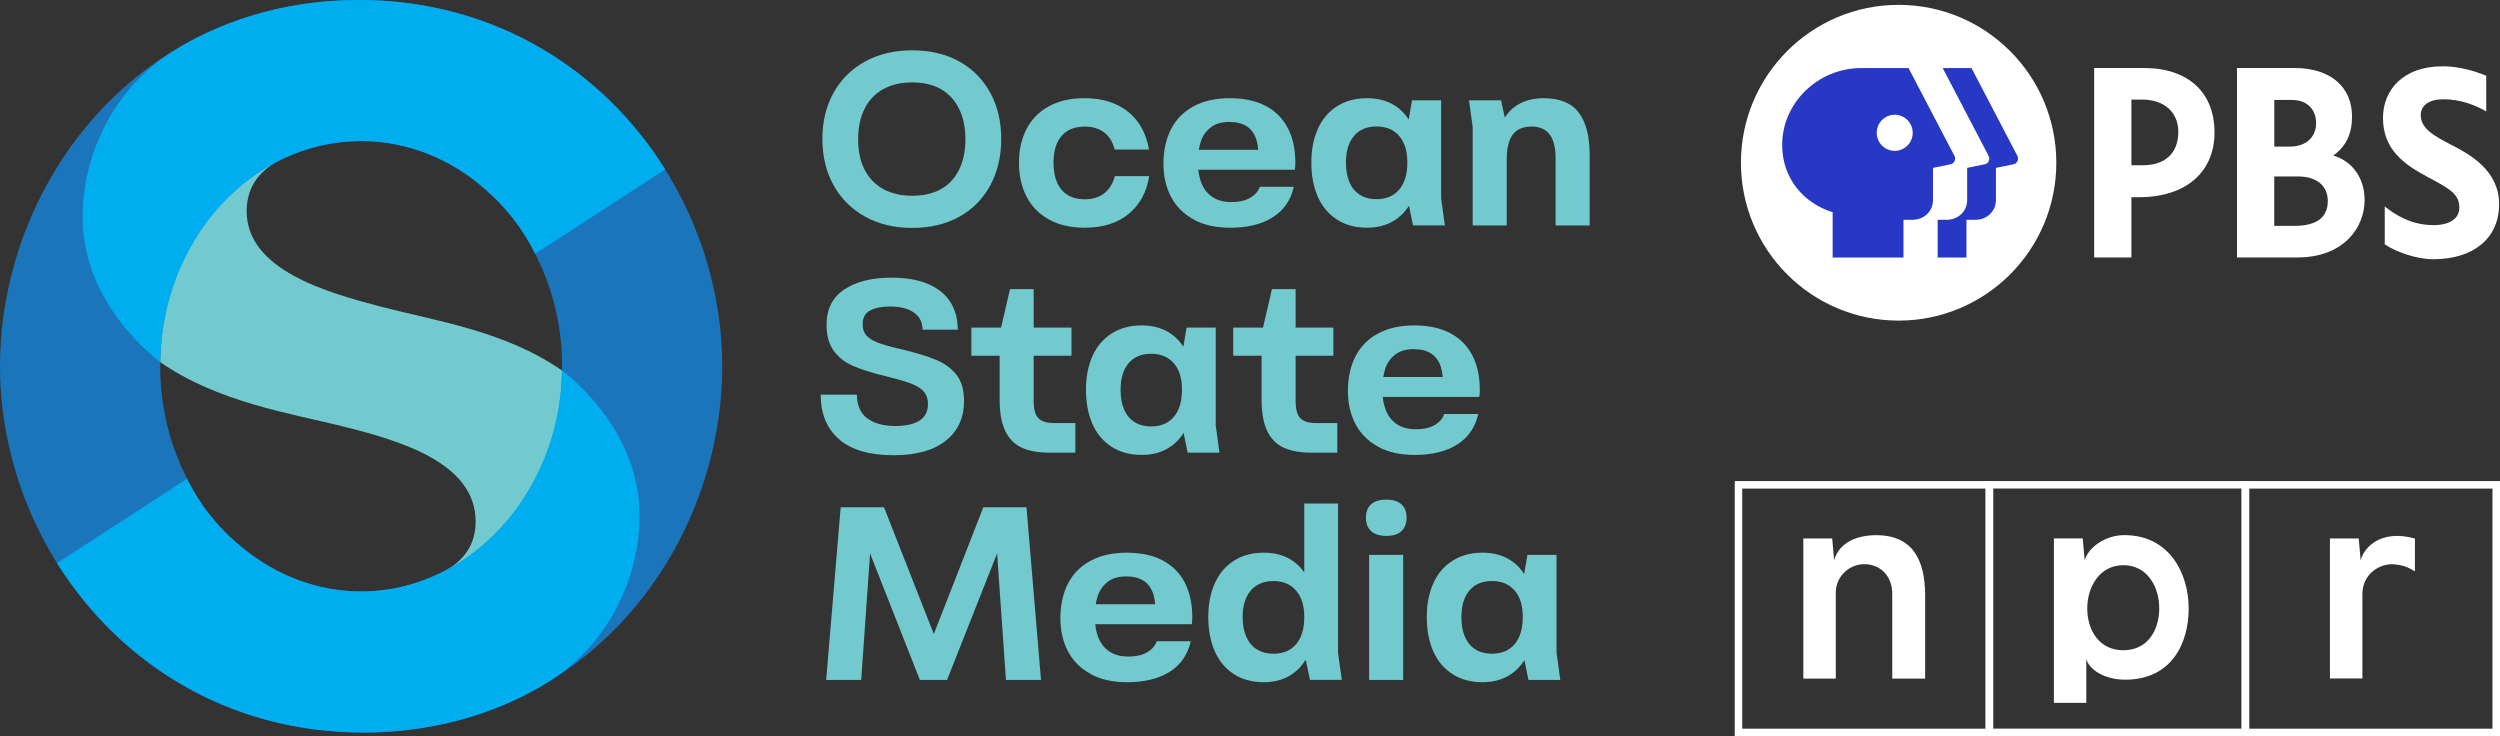 <?xml version="1.0" encoding="UTF-8"?>
<svg id="Layer_2" data-name="Layer 2" xmlns="http://www.w3.org/2000/svg" viewBox="0 0 395.89 116.57">
  <rect x="0" y="0" width="395.89" height="116.57" fill="#333333" stroke="none"/>
  <defs>
    <style>
      .cls-1 {
        fill: #1b75bb;
      }

      .cls-2, .cls-3 {
        fill: #fff;
      }

      .cls-2, .cls-4 {
        fill-rule: evenodd;
      }

      .cls-5 {
        fill: #72cacf;
      }

      .cls-6 {
        fill: #00adee;
      }

      .cls-4 {
        fill: #2638c4;
      }
    </style>
  </defs>
  <g id="Art_Layer" data-name="Art Layer">
    <g>
      <g>
        <g>
          <path class="cls-2" d="M325.63,25.77c0,13.81-11.18,25-24.97,25s-24.97-11.19-24.97-25S286.87.77,300.66.77s24.97,11.19,24.97,25"/>
          <path class="cls-2" d="M388.28,22.99c-2.73-1.42-4.94-2.57-4.94-4.76,0-1.55,1.33-2.51,3.56-2.51,2.65,0,5,.86,6.81,1.93v-5.65c-1.89-.81-4.49-1.5-6.81-1.5-6.59,0-9.54,3.93-9.54,8.18,0,4.99,3.36,7.38,7.06,9.34,3.65,1.93,5.03,2.77,5.03,4.85,0,1.76-1.53,2.78-4.09,2.78-3.56,0-6.08-1.65-7.72-2.96v6c1.54,1.07,4.84,2.36,7.68,2.36,6.4,0,10.43-3.34,10.43-8.72s-4.73-7.93-7.46-9.34"/>
          <path class="cls-2" d="M369.49,24.62c2-1.4,2.97-3.43,2.97-6.17,0-4.73-3.48-7.68-9.07-7.68h-9.15v30h9.55c7.32,0,10.66-4.71,10.66-9.08,0-3.46-1.89-6.13-4.96-7.07ZM362.97,15.83c2.31,0,3.8,1.44,3.8,3.67s-1.62,3.71-4.11,3.71h-2.51v-7.38h2.83ZM360.14,35.77v-7.83h3.73c2.97,0,4.75,1.46,4.75,3.89,0,2.61-1.78,3.94-5.29,3.94h-3.19Z"/>
          <path class="cls-2" d="M339.52,10.77h-7.9v30h5.9v-9.54h1.19c7.38,0,11.97-3.93,11.97-10.26s-4.17-10.2-11.15-10.2ZM337.52,15.77h1.73c3.46,0,5.7,2,5.7,5.11,0,3.36-2.06,5.29-5.65,5.29h-1.78v-10.4Z"/>
          <path class="cls-4" d="M318.84,26.02l-2.77.56v5.13c0,1.72-1.42,3.1-3.25,3.1h-1.42v5.97h-4.56v-5.97h1.42c1.83,0,3.25-1.37,3.25-3.1v-5.13l2.77-.56c.6-.12.92-.79.63-1.33l-7.27-13.91h4.56l7.27,13.91c.28.54-.03,1.21-.63,1.33M308.87,26.02l-2.77.56v5.13c0,1.72-1.41,3.1-3.25,3.1h-1.42v5.97h-11.22v-7.17c-4.58-1.44-7.87-5.27-7.99-10.38-.16-6.85,5.65-12.45,12.49-12.45h7.52l7.27,13.91c.28.54-.03,1.21-.63,1.33M302.89,21.03c0-1.58-1.28-2.86-2.85-2.86s-2.85,1.28-2.85,2.86,1.28,2.86,2.85,2.86,2.85-1.28,2.85-2.86"/>
        </g>
        <g>
          <path class="cls-3" d="M314.43,77.37v38.02h-38.54v-38.02h38.54ZM315.62,76.18h-40.91v40.39h40.91v-40.39h0Z"/>
          <path class="cls-3" d="M315.63,77.36h39.33v38.02h-39.33v-38.02ZM314.44,76.18v40.39h41.71v-40.39h-41.71Z"/>
          <path class="cls-3" d="M394.7,77.37v38.02h-38.52v-38.02h38.52ZM395.89,76.18h-40.9v40.39h40.9v-40.39Z"/>
          <path class="cls-3" d="M297.11,84.75c-2.91,0-5.82,1.05-6.67,3.96l-.3-3.44h-4.57v22.19h5.14v-13.67c0-2.37,2-4.43,4.47-4.45,2.55-.03,4.47,1.86,4.47,4.67v13.45h5.21v-13.38c-.07-5.29-1.88-9.34-7.77-9.33h0Z"/>
          <path class="cls-3" d="M382.42,85.28c-5.3-1.48-8.02,1.3-8.6,3.43l-.3-3.44h-4.56v22.17h5.14v-13.38c0-3.25,2.88-4.94,5.15-4.69,1.82.2,2.53.75,3.17,1.1v-5.19h0Z"/>
          <path class="cls-3" d="M336.41,84.74c-3.03,0-5.67,1.92-6.29,3.97l-.31-3.45h-4.56v26.04h5.13v-6.97c.4,1.65,2.81,3.3,6.16,3.3,7.27,0,10.05-5.64,10.05-11.31,0-5.26-2.87-11.58-10.19-11.58h0s0,0,0,0ZM336.25,102.97c-3.95,0-5.72-3.31-5.72-6.63s1.89-6.84,5.72-6.84,5.68,3.48,5.68,6.84-1.77,6.63-5.68,6.63h0Z"/>
        </g>
      </g>
      <g id="Layer_1-2" data-name="Layer 1-2">
        <path class="cls-1" d="M114.37,57.94v-.02h0c-.05-29.3-22.95-57.92-57.56-57.92S.05,28.66,0,57.98h0v.02h0v.06h0v.02h0c.05,29.3,22.95,57.92,57.56,57.92s56.76-28.66,56.81-57.98h0v-.02h0v-.06h0ZM57.19,93.66c-6.88,0-13.28-2.49-18.52-6.71-3.86-3.02-7.31-7.13-9.71-12.54-2.29-4.91-3.59-10.49-3.59-16.41,0-19.69,14.27-35.66,31.82-35.66,7.49,0,14.39,2.92,19.84,7.81,3.14,2.74,5.94,6.25,8.03,10.67,2.51,5.1,3.95,10.96,3.95,17.19,0,19.69-14.48,35.66-31.82,35.66h0Z"/>
        <path class="cls-5" d="M54.11,67.47c-8.46-2.08-19.68-3.83-28.74-10.13.13-14.29,7.82-26.44,18.8-31.89-3.64,1.85-5.11,4.77-5.11,7.98,0,9.25,12.5,12.84,21.21,15.12,8.71,2.28,19.68,3.83,28.74,10.13-.13,14.29-7.82,26.38-18.8,31.84,3.64-1.85,5.11-4.71,5.11-7.92,0-9.25-11.71-12.78-21.21-15.12h0Z"/>
        <path class="cls-6" d="M89,58.66c-.12,7.22-2.18,13.91-5.61,19.47-2.56,4.17-5.89,7.7-9.76,10.33-4.82,3.3-10.47,5.2-16.45,5.2-6.88,0-13.28-2.49-18.52-6.71-3.52-2.75-6.7-6.41-9.05-11.14l-20.58,13.36c9.75,15.6,26.85,26.83,48.54,26.83,12.69,0,22.81-3.91,29.55-8.2,9.49-6.03,14.16-16.59,14.16-26.15,0-12.74-9.71-21.01-12.29-22.99h0Z"/>
        <path class="cls-6" d="M57.19,22.34c7.49,0,14.39,2.92,19.84,7.81,2.99,2.61,5.68,5.92,7.73,10.04l20.58-13.36C95.58,11.23,78.48,0,56.79,0c-12.69,0-22.81,3.91-29.55,8.2-9.49,6.03-14.16,16.59-14.16,26.15,0,12.74,9.71,21.01,12.29,22.99.32-19.39,14.46-35,31.82-35h0Z"/>
        <path class="cls-5" d="M136.97,34.29c-2.15-1.2-3.81-2.86-4.98-4.98-1.17-2.12-1.76-4.56-1.76-7.32s.59-5.16,1.76-7.28c1.17-2.12,2.83-3.77,4.98-4.96,2.15-1.18,4.64-1.78,7.48-1.78s5.36.59,7.48,1.78c2.12,1.18,3.75,2.84,4.9,4.96,1.15,2.12,1.72,4.55,1.72,7.28s-.57,5.21-1.72,7.34c-1.15,2.13-2.78,3.79-4.9,4.98-2.12,1.18-4.61,1.78-7.48,1.78s-5.33-.6-7.48-1.8h0ZM148.97,29.97c1.25-.69,2.21-1.71,2.89-3.07.68-1.35,1.02-2.97,1.02-4.84s-.34-3.49-1.02-4.86c-.68-1.37-1.64-2.4-2.89-3.1-1.25-.7-2.76-1.05-4.53-1.05s-3.26.35-4.55,1.05c-1.29.7-2.28,1.74-2.97,3.1-.69,1.37-1.03,2.99-1.03,4.86s.34,3.48,1.03,4.82c.69,1.34,1.68,2.36,2.97,3.07,1.29.7,2.8,1.05,4.55,1.05s3.28-.34,4.53-1.03h0Z"/>
        <path class="cls-5" d="M166.08,34.74c-1.56-.87-2.74-2.08-3.53-3.63-.79-1.55-1.19-3.34-1.19-5.37s.4-3.74,1.19-5.29c.79-1.55,1.97-2.75,3.53-3.61,1.56-.86,3.45-1.29,5.66-1.29,1.95,0,3.64.34,5.08,1.02,1.43.68,2.58,1.63,3.44,2.85.86,1.22,1.42,2.64,1.68,4.26h-5.43c-.29-1.17-.83-2.07-1.64-2.69-.81-.62-1.84-.94-3.08-.94-1.61,0-2.84.49-3.69,1.48-.85.99-1.27,2.4-1.27,4.22,0,1.25.19,2.3.57,3.16.38.86.94,1.52,1.68,1.97.74.46,1.65.68,2.71.68,1.25,0,2.28-.32,3.08-.96.81-.64,1.37-1.54,1.68-2.71h5.43c-.39,2.5-1.46,4.49-3.22,5.96-1.76,1.47-4.09,2.21-7.01,2.21-2.21,0-4.1-.44-5.66-1.31h0Z"/>
        <path class="cls-5" d="M189.04,34.76c-1.59-.86-2.79-2.05-3.59-3.57-.81-1.52-1.21-3.29-1.21-5.29s.4-3.91,1.21-5.47c.81-1.56,2-2.77,3.59-3.61,1.59-.85,3.49-1.27,5.7-1.27s4.13.4,5.66,1.21c1.54.81,2.7,1.95,3.49,3.44.79,1.48,1.2,3.24,1.23,5.27v.47c0,.16,0,.31-.02.47-.01.16-.03.31-.06.47h-18.28l.12-3.16h14.21l-1.84,1.95c.1-1.43,0-2.62-.29-3.55-.3-.94-.81-1.64-1.52-2.11-.72-.47-1.65-.7-2.79-.7-1.22,0-2.21.29-2.95.88-.74.59-1.26,1.34-1.56,2.26-.3.92-.45,2-.45,3.22,0,1.35.21,2.51.62,3.46.42.95,1.02,1.67,1.82,2.15.79.48,1.74.72,2.83.72,1.25,0,2.26-.23,3.03-.68.77-.46,1.27-1.03,1.5-1.74h5.39c-.47,2.11-1.58,3.72-3.32,4.82-1.74,1.11-4,1.66-6.76,1.66-2.26,0-4.19-.43-5.78-1.29h0Z"/>
        <path class="cls-5" d="M211.71,34.76c-1.34-.86-2.35-2.06-3.03-3.61-.68-1.55-1.02-3.35-1.02-5.41s.34-3.77,1.02-5.31c.68-1.54,1.69-2.73,3.03-3.59,1.34-.86,2.93-1.29,4.78-1.29,1.69,0,3.16.39,4.39,1.17,1.24.78,2.19,1.93,2.85,3.46.66,1.52,1,3.38,1,5.57,0,.57-.03,1.09-.08,1.56-.13,1.9-.55,3.49-1.25,4.78-.7,1.29-1.64,2.27-2.81,2.95s-2.54,1.02-4.1,1.02c-1.85,0-3.44-.43-4.78-1.29h0ZM221.57,30.03c.86-1.02,1.29-2.45,1.29-4.3s-.43-3.2-1.29-4.2c-.86-1-2.06-1.5-3.59-1.5s-2.73.5-3.57,1.5c-.85,1-1.27,2.4-1.27,4.2,0,1.25.19,2.3.57,3.16.38.86.93,1.52,1.66,1.97.73.46,1.6.68,2.62.68,1.54,0,2.73-.51,3.59-1.52ZM222.86,31.28v-11.09l.74-4.3h4.61v15.5l.59,4.3h-5.04l-.9-4.41h0Z"/>
        <path class="cls-5" d="M233.21,20.11l-.59-4.22h5.08l.98,4.49-.94-.62c.57-1.41,1.43-2.46,2.58-3.16,1.15-.7,2.52-1.05,4.14-1.05,2.52,0,4.37.75,5.53,2.26,1.16,1.51,1.74,3.74,1.74,6.68v11.21h-5.39v-10.58c0-1.72-.31-2.99-.94-3.83-.62-.83-1.58-1.25-2.85-1.25-1.35,0-2.35.42-2.99,1.27-.64.85-.96,2.15-.96,3.92v10.47h-5.39v-15.58h0Z"/>
        <path class="cls-5" d="M132.87,69.55c-1.94-1.68-2.91-4.03-2.91-7.05h5.74c0,1.69.55,2.94,1.64,3.75,1.09.81,2.56,1.21,4.41,1.21,1.69,0,2.98-.29,3.87-.86.88-.57,1.33-1.44,1.33-2.62,0-.78-.2-1.42-.61-1.91-.4-.49-1.01-.9-1.82-1.23-.81-.33-1.98-.68-3.51-1.07-.26-.05-.56-.13-.9-.23-2.13-.52-3.84-1.07-5.12-1.64-1.28-.57-2.28-1.38-3.01-2.42-.73-1.04-1.09-2.39-1.09-4.06,0-2.47.94-4.33,2.81-5.58,1.87-1.25,4.36-1.87,7.46-1.87,2.37,0,4.34.35,5.92,1.05,1.57.7,2.73,1.67,3.48,2.91.74,1.24,1.11,2.66,1.11,4.28h-5.58c0-1.15-.44-2.04-1.33-2.69s-2.15-.98-3.79-.98c-1.35,0-2.42.21-3.2.64-.78.43-1.17,1.15-1.17,2.17,0,.73.2,1.31.59,1.76s.96.81,1.72,1.11c.75.3,1.84.62,3.24.96h.08c.18.03.35.07.51.12,2.34.57,4.18,1.14,5.53,1.7,1.34.56,2.41,1.35,3.2,2.36.79,1.02,1.19,2.4,1.19,4.14,0,2.65-.96,4.75-2.89,6.29-1.93,1.54-4.67,2.3-8.24,2.3-3.83,0-6.71-.84-8.65-2.52h0Z"/>
        <path class="cls-5" d="M153.82,51.88h15.86v4.45h-15.86v-4.45h0ZM161.78,70.88c-1.15-.53-2.01-1.42-2.6-2.65-.59-1.24-.88-2.88-.88-4.94v-10.43l1.64-7.07h3.75v17.61c0,.86.09,1.54.27,2.05.18.51.51.89.98,1.15.47.26,1.11.39,1.91.39h3.44v4.69h-4.14c-1.77,0-3.23-.27-4.37-.8Z"/>
        <path class="cls-5" d="M176.02,70.74c-1.34-.86-2.35-2.06-3.03-3.61-.68-1.55-1.02-3.35-1.02-5.41s.34-3.77,1.02-5.31c.68-1.54,1.69-2.73,3.03-3.59,1.34-.86,2.93-1.29,4.78-1.29,1.69,0,3.16.39,4.39,1.17,1.24.78,2.19,1.93,2.85,3.46.66,1.52,1,3.38,1,5.57,0,.57-.03,1.09-.08,1.56-.13,1.9-.55,3.49-1.25,4.78-.7,1.29-1.64,2.27-2.81,2.95-1.17.68-2.54,1.02-4.1,1.02-1.85,0-3.44-.43-4.78-1.29h0ZM185.88,66.02c.86-1.02,1.29-2.45,1.29-4.3s-.43-3.2-1.29-4.2c-.86-1-2.06-1.5-3.59-1.5s-2.73.5-3.57,1.5-1.27,2.4-1.27,4.2c0,1.25.19,2.3.57,3.16.38.86.93,1.52,1.66,1.97.73.46,1.6.68,2.62.68,1.54,0,2.73-.51,3.59-1.52ZM187.17,67.27v-11.09l.74-4.3h4.61v15.5l.59,4.3h-5.04l-.9-4.41h0Z"/>
        <path class="cls-5" d="M195.29,51.88h15.86v4.45h-15.86v-4.45h0ZM203.26,70.88c-1.15-.53-2.01-1.42-2.6-2.65-.59-1.24-.88-2.88-.88-4.94v-10.43l1.64-7.07h3.75v17.61c0,.86.09,1.54.27,2.05.18.51.51.89.98,1.15.47.26,1.11.39,1.91.39h3.44v4.69h-4.14c-1.77,0-3.23-.27-4.37-.8Z"/>
        <path class="cls-5" d="M218.25,70.74c-1.59-.86-2.79-2.05-3.59-3.57-.81-1.52-1.21-3.29-1.21-5.29s.4-3.91,1.21-5.47c.81-1.56,2-2.77,3.59-3.61,1.59-.85,3.49-1.27,5.7-1.27s4.13.4,5.66,1.21c1.54.81,2.7,1.95,3.49,3.44.79,1.48,1.2,3.24,1.23,5.27v.47c0,.16,0,.31-.02.47-.01.16-.03.31-.06.47h-18.28l.12-3.16h14.21l-1.84,1.95c.1-1.43,0-2.62-.29-3.55-.3-.94-.81-1.64-1.52-2.11-.72-.47-1.65-.7-2.79-.7-1.22,0-2.21.29-2.95.88-.74.59-1.26,1.34-1.56,2.26-.3.92-.45,2-.45,3.22,0,1.35.21,2.51.62,3.46.42.95,1.02,1.67,1.82,2.15.79.48,1.74.72,2.83.72,1.25,0,2.26-.23,3.03-.68.77-.46,1.27-1.03,1.5-1.74h5.39c-.47,2.11-1.58,3.72-3.32,4.82-1.74,1.11-4,1.66-6.76,1.66-2.26,0-4.19-.43-5.78-1.29h0Z"/>
        <path class="cls-5" d="M133.16,80.33h6.83l8.51,21.67h-1.25l8.47-21.67h6.83l2.3,27.34h-5.55l-1.44-20.58.27-.04-8.16,20.62h-4.3l-8.12-20.62.27.04-1.44,20.58h-5.55l2.3-27.34h0Z"/>
        <path class="cls-5" d="M172.72,106.73c-1.59-.86-2.79-2.05-3.59-3.57-.81-1.52-1.21-3.29-1.21-5.29s.4-3.91,1.21-5.47c.81-1.56,2-2.77,3.59-3.61,1.59-.85,3.49-1.27,5.7-1.27s4.13.4,5.66,1.21c1.54.81,2.7,1.95,3.49,3.44.79,1.48,1.2,3.24,1.23,5.27v.47c0,.16,0,.31-.02.47-.01.16-.03.31-.06.47h-18.28l.12-3.16h14.21l-1.84,1.95c.1-1.43,0-2.62-.29-3.55-.3-.94-.81-1.64-1.52-2.11-.72-.47-1.65-.7-2.79-.7-1.22,0-2.21.29-2.95.88-.74.59-1.26,1.34-1.56,2.26-.3.92-.45,2-.45,3.22,0,1.35.21,2.51.62,3.46.42.95,1.02,1.67,1.82,2.15.79.48,1.74.72,2.83.72,1.25,0,2.26-.23,3.03-.68.77-.46,1.27-1.03,1.5-1.74h5.39c-.47,2.11-1.58,3.72-3.32,4.82-1.74,1.11-4,1.66-6.76,1.66-2.26,0-4.19-.43-5.78-1.29h0Z"/>
        <path class="cls-5" d="M195.37,106.73c-1.33-.86-2.33-2.06-3.01-3.61-.68-1.55-1.02-3.35-1.02-5.41s.34-3.77,1.02-5.31c.68-1.54,1.68-2.73,3.01-3.59,1.33-.86,2.92-1.29,4.76-1.29,1.69,0,3.16.39,4.39,1.17,1.24.78,2.18,1.93,2.83,3.46.65,1.52.98,3.38.98,5.57,0,.57-.01,1.09-.04,1.56-.16,1.9-.59,3.49-1.29,4.78-.7,1.29-1.63,2.27-2.79,2.95-1.16.68-2.52,1.02-4.08,1.02-1.85,0-3.44-.43-4.76-1.29h0ZM205.25,102.01c.86-1.02,1.29-2.45,1.29-4.3s-.44-3.2-1.31-4.2c-.87-1-2.06-1.5-3.57-1.5s-2.73.5-3.59,1.5c-.86,1-1.29,2.4-1.29,4.2,0,1.25.2,2.3.59,3.16.39.86.95,1.52,1.68,1.97.73.46,1.6.68,2.62.68,1.54,0,2.73-.51,3.59-1.52h0ZM206.54,103.33v-23.59h5.35v23.7l.59,4.22h-5.04l-.9-4.33Z"/>
        <path class="cls-5" d="M217.12,84.1c-.55-.51-.82-1.23-.82-2.17,0-.88.27-1.57.82-2.07.55-.49,1.35-.74,2.42-.74s1.84.25,2.38.74.82,1.18.82,2.07c0,.94-.27,1.66-.8,2.17-.53.51-1.33.76-2.4.76s-1.87-.25-2.42-.76ZM216.81,103.14v-15.27h5.39v19.8h-5.39v-4.53h0Z"/>
        <path class="cls-5" d="M229.99,106.73c-1.34-.86-2.35-2.06-3.03-3.61-.68-1.55-1.02-3.35-1.02-5.41s.34-3.77,1.02-5.31c.68-1.54,1.69-2.73,3.03-3.59,1.34-.86,2.93-1.29,4.78-1.29,1.69,0,3.16.39,4.39,1.17,1.24.78,2.19,1.93,2.85,3.46.66,1.52,1,3.38,1,5.57,0,.57-.03,1.09-.08,1.56-.13,1.9-.55,3.49-1.25,4.78s-1.64,2.27-2.81,2.95c-1.17.68-2.54,1.02-4.1,1.02-1.85,0-3.44-.43-4.78-1.29h0ZM239.85,102.01c.86-1.02,1.29-2.45,1.29-4.3s-.43-3.2-1.29-4.2c-.86-1-2.06-1.5-3.59-1.5s-2.73.5-3.57,1.5-1.27,2.4-1.27,4.2c0,1.25.19,2.3.57,3.16.38.86.93,1.52,1.66,1.97.73.46,1.6.68,2.62.68,1.54,0,2.73-.51,3.59-1.52ZM241.14,103.26v-11.09l.74-4.3h4.61v15.5l.59,4.3h-5.04l-.9-4.41h0Z"/>
      </g>
    </g>
  </g>
</svg>
